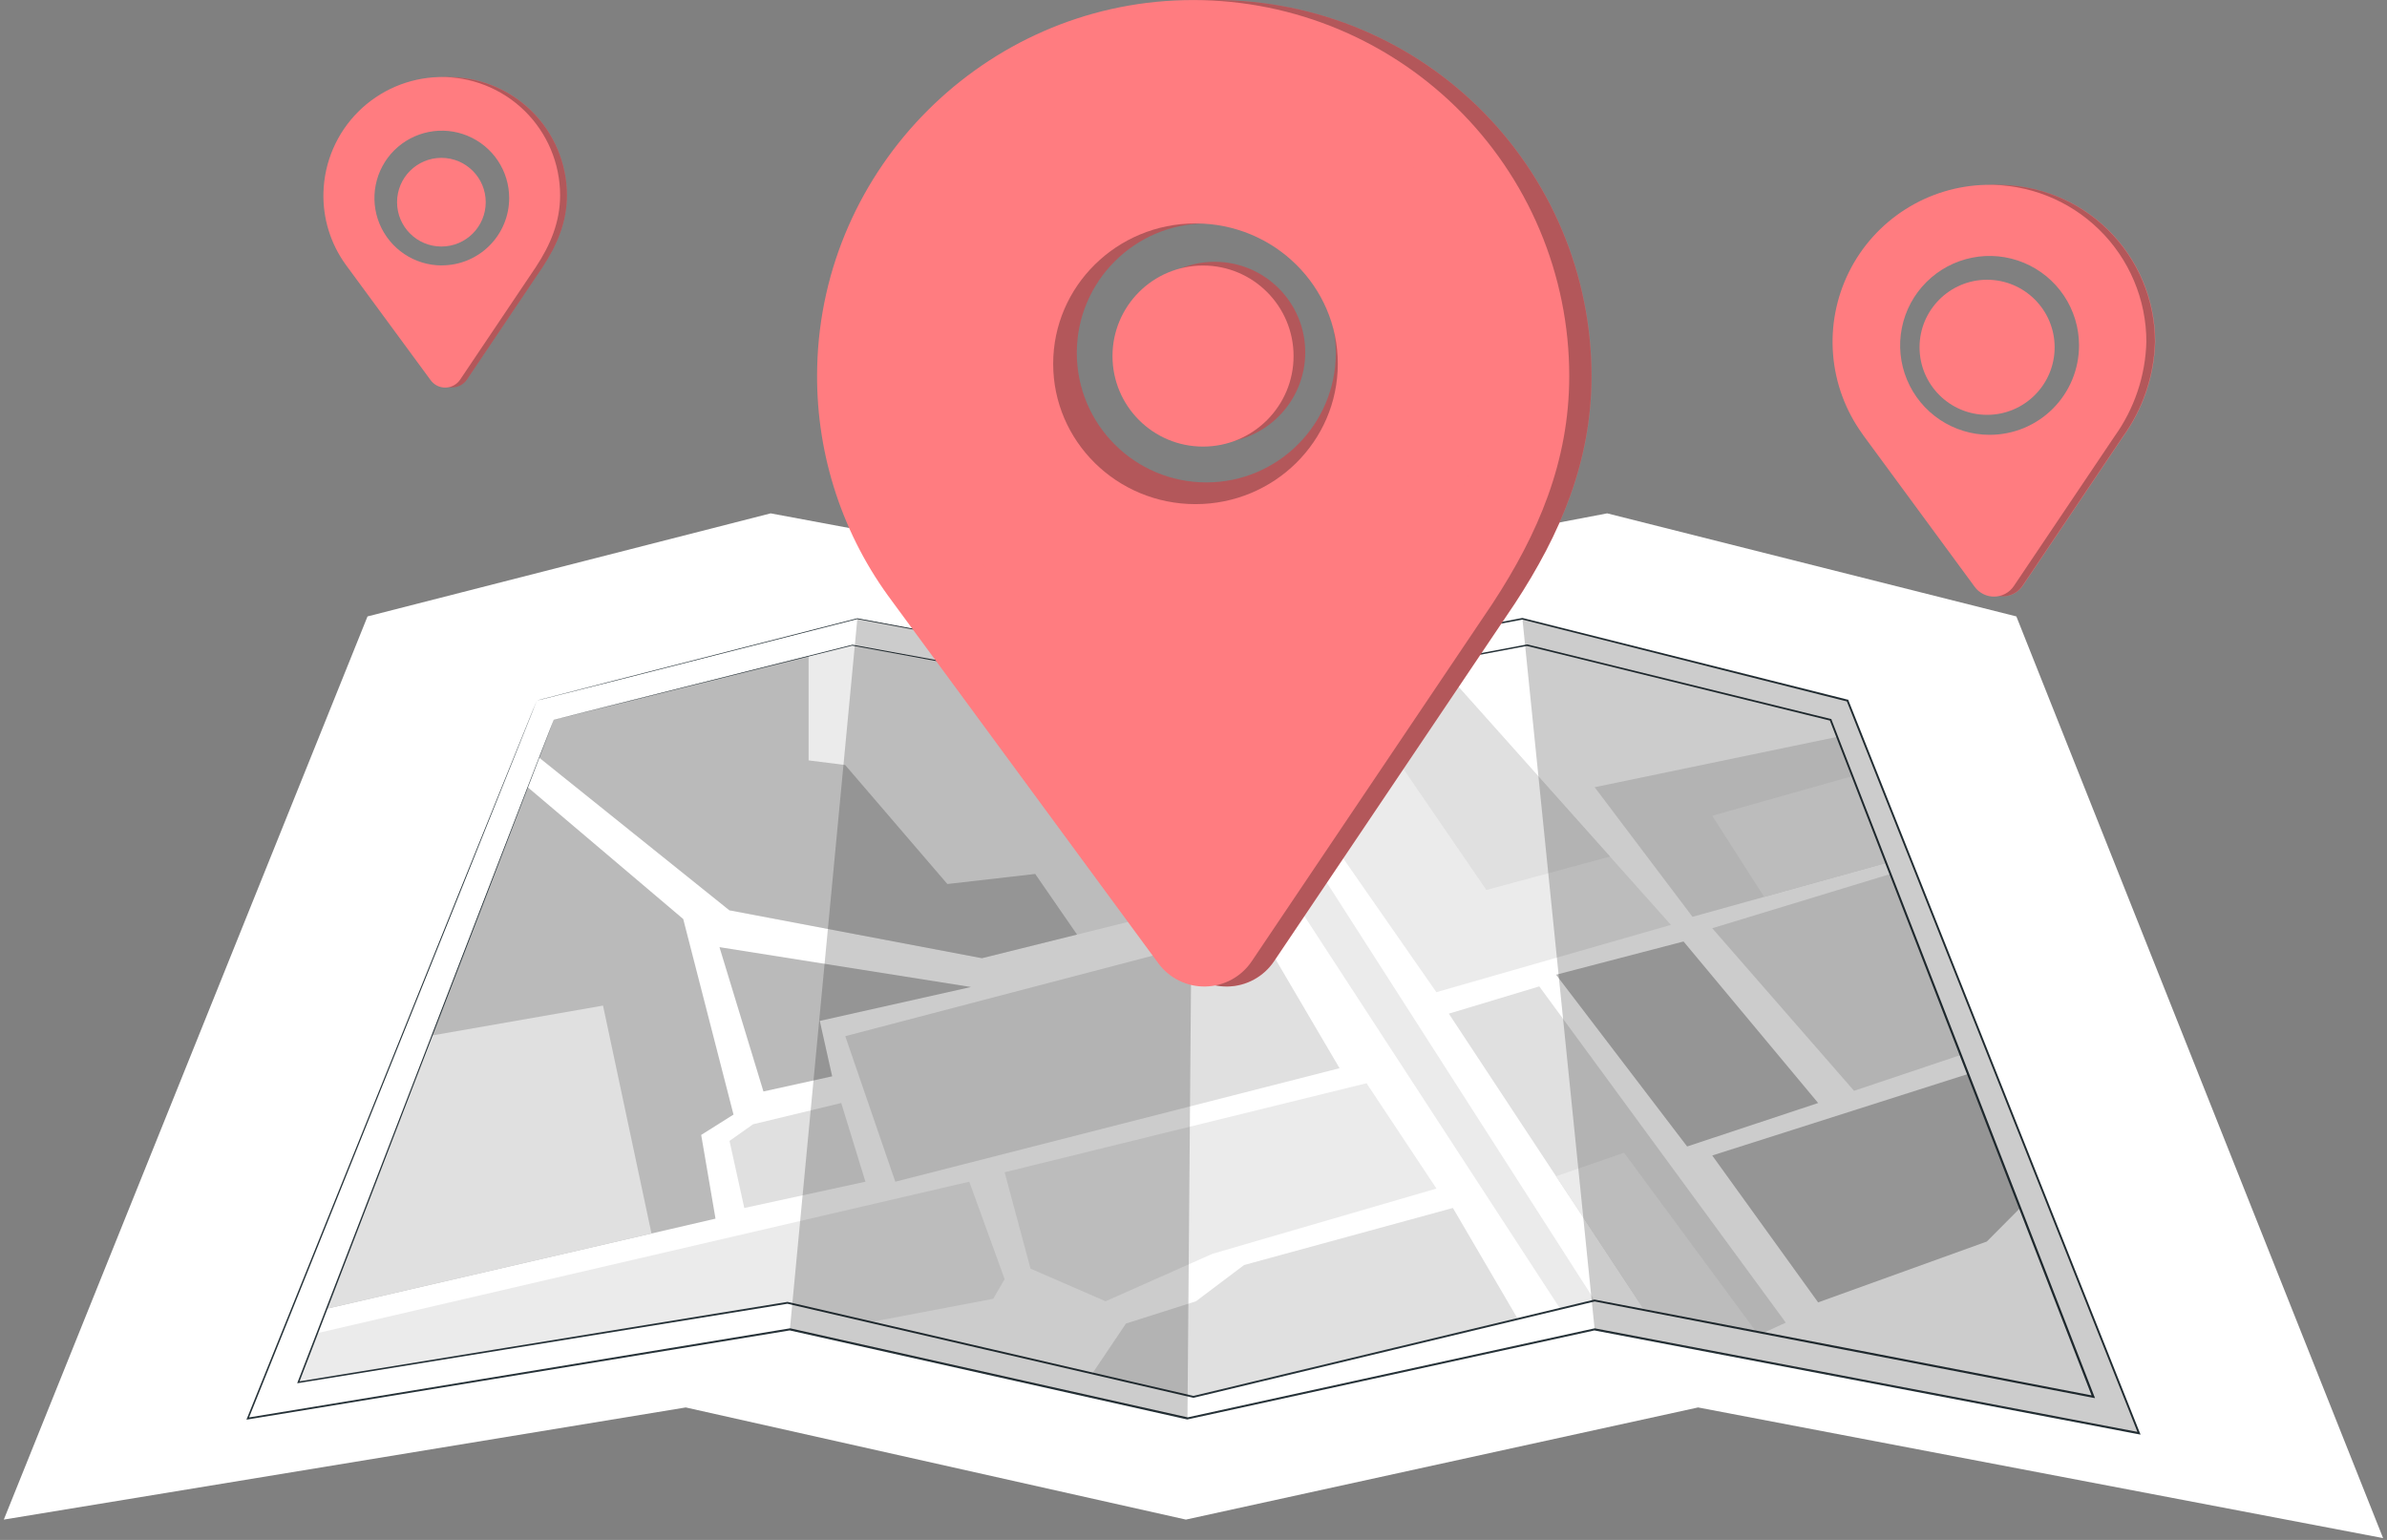 <svg width="155" height="100" viewBox="0 0 155 100" fill="none" xmlns="http://www.w3.org/2000/svg">
<rect x="0" y="0" width="155" height="100" fill="#808080" stroke="none"/>
<circle cx="78.877" cy="22.88" r="5.879" fill="#B3575A"/>
<path d="M91.249 22.918C91.249 30.051 85.466 35.834 78.333 35.834C71.199 35.834 65.416 30.051 65.416 22.918C65.416 15.784 71.199 10.001 78.333 10.001C85.466 10.001 91.249 15.784 91.249 22.918ZM69.923 22.918C69.923 27.562 73.688 31.327 78.333 31.327C82.977 31.327 86.742 27.562 86.742 22.918C86.742 18.273 82.977 14.508 78.333 14.508C73.688 14.508 69.923 18.273 69.923 22.918Z" fill="#B3575A"/>
<path d="M28.958 5.003C27.56 5.037 26.197 5.451 25.017 6.202C23.838 6.952 22.885 8.01 22.262 9.262C21.639 10.514 21.369 11.912 21.482 13.306C21.595 14.7 22.086 16.037 22.902 17.172L22.974 17.276L28.418 24.678C28.529 24.829 28.675 24.951 28.843 25.033C29.011 25.116 29.196 25.157 29.384 25.153C29.571 25.149 29.754 25.101 29.919 25.011C30.083 24.922 30.224 24.794 30.328 24.639L35.247 17.323C36.176 15.906 36.816 14.419 36.816 12.671C36.814 11.648 36.608 10.636 36.21 9.695C35.812 8.753 35.23 7.9 34.498 7.186C33.766 6.472 32.899 5.911 31.948 5.536C30.996 5.161 29.98 4.98 28.958 5.003ZM29.141 18.277C27.998 18.277 26.881 17.938 25.931 17.303C24.98 16.668 24.24 15.765 23.802 14.71C23.365 13.653 23.25 12.492 23.473 11.371C23.696 10.25 24.247 9.22 25.055 8.412C25.863 7.604 26.893 7.053 28.014 6.83C29.135 6.607 30.297 6.722 31.353 7.159C32.408 7.597 33.311 8.337 33.946 9.288C34.581 10.238 34.92 11.355 34.92 12.498C34.92 14.031 34.311 15.501 33.227 16.584C32.144 17.668 30.674 18.277 29.141 18.277Z" fill="#FF7C80"/>
<g opacity="0.3">
<path d="M28.958 5.007C27.56 5.041 26.197 5.455 25.017 6.206C23.838 6.956 22.885 8.014 22.262 9.266C21.639 10.518 21.369 11.916 21.482 13.31C21.595 14.704 22.086 16.041 22.902 17.176L22.974 17.28L28.418 24.682C28.529 24.833 28.675 24.955 28.843 25.037C29.011 25.12 29.196 25.161 29.384 25.157C29.571 25.153 29.754 25.105 29.919 25.015C30.083 24.925 30.224 24.798 30.328 24.642L35.247 17.327C36.176 15.909 36.816 14.423 36.816 12.675C36.814 11.652 36.608 10.64 36.21 9.699C35.812 8.757 35.23 7.904 34.498 7.19C33.766 6.476 32.899 5.915 31.948 5.54C30.996 5.165 29.98 4.984 28.958 5.007ZM29.141 18.281C27.998 18.281 26.881 17.942 25.931 17.307C24.98 16.672 24.24 15.769 23.802 14.713C23.365 13.658 23.25 12.495 23.473 11.375C23.696 10.254 24.247 9.224 25.055 8.416C25.863 7.608 26.893 7.057 28.014 6.834C29.135 6.611 30.297 6.726 31.353 7.163C32.408 7.6 33.311 8.341 33.946 9.291C34.581 10.242 34.92 11.359 34.92 12.502C34.92 14.035 34.311 15.504 33.227 16.588C32.144 17.672 30.674 18.281 29.141 18.281Z" fill="black"/>
</g>
<path d="M28.505 5.003C26.534 5.056 24.657 5.862 23.261 7.256C21.866 8.65 21.058 10.526 21.003 12.498C20.956 14.173 21.461 15.817 22.442 17.176L22.518 17.28L27.959 24.682C28.069 24.836 28.215 24.96 28.384 25.045C28.554 25.13 28.741 25.173 28.93 25.169C29.12 25.166 29.305 25.116 29.471 25.025C29.637 24.934 29.779 24.804 29.884 24.646L34.802 17.331C35.734 15.913 36.371 14.427 36.371 12.678C36.37 11.654 36.164 10.641 35.766 9.698C35.368 8.755 34.786 7.901 34.053 7.186C33.32 6.471 32.452 5.91 31.499 5.535C30.547 5.16 29.529 4.979 28.505 5.003ZM28.685 17.237C27.82 17.236 26.974 16.979 26.255 16.498C25.536 16.017 24.976 15.333 24.645 14.534C24.315 13.734 24.229 12.854 24.398 12.006C24.567 11.157 24.984 10.378 25.596 9.766C26.208 9.155 26.988 8.739 27.837 8.57C28.685 8.401 29.565 8.488 30.364 8.82C31.163 9.151 31.847 9.712 32.327 10.431C32.808 11.151 33.064 11.996 33.064 12.862C33.064 13.436 32.95 14.005 32.73 14.536C32.51 15.066 32.187 15.549 31.78 15.954C31.374 16.36 30.891 16.682 30.36 16.902C29.829 17.121 29.26 17.234 28.685 17.233V17.237Z" fill="#FF7C80"/>
<path d="M129.56 12.003C127.702 12.043 125.892 12.591 124.323 13.585C122.753 14.58 121.486 15.985 120.657 17.647C119.827 19.309 119.468 21.167 119.617 23.019C119.766 24.87 120.418 26.646 121.503 28.155L121.603 28.293L128.827 38.111C128.974 38.306 129.166 38.463 129.386 38.57C129.606 38.677 129.848 38.73 130.093 38.725C130.337 38.72 130.577 38.657 130.793 38.542C131.008 38.426 131.193 38.261 131.333 38.06L137.862 28.355C139.161 26.554 139.888 24.404 139.948 22.184C139.945 20.83 139.672 19.491 139.147 18.243C138.621 16.996 137.852 15.866 136.886 14.918C135.919 13.971 134.773 13.225 133.516 12.724C132.258 12.224 130.913 11.979 129.56 12.003ZM129.804 29.621C128.289 29.621 126.807 29.172 125.546 28.33C124.286 27.489 123.303 26.292 122.722 24.893C122.14 23.493 121.987 21.952 122.281 20.465C122.575 18.978 123.303 17.612 124.373 16.538C125.443 15.465 126.807 14.732 128.293 14.434C129.779 14.135 131.32 14.283 132.722 14.86C134.123 15.436 135.323 16.415 136.168 17.673C137.014 18.931 137.468 20.411 137.473 21.927C137.476 22.936 137.28 23.936 136.897 24.869C136.513 25.803 135.948 26.651 135.236 27.366C134.523 28.081 133.677 28.648 132.745 29.035C131.813 29.422 130.813 29.621 129.804 29.621Z" fill="#FF7C80"/>
<g opacity="0.3">
<path d="M129.544 12.003C127.687 12.043 125.876 12.591 124.307 13.585C122.738 14.58 121.47 15.985 120.641 17.647C119.812 19.309 119.452 21.167 119.601 23.019C119.75 24.87 120.402 26.646 121.487 28.155L121.587 28.293L128.811 38.111C128.959 38.306 129.15 38.463 129.37 38.57C129.59 38.677 129.832 38.73 130.077 38.725C130.322 38.72 130.562 38.657 130.777 38.542C130.993 38.426 131.178 38.261 131.317 38.06L137.846 28.355C139.145 26.554 139.872 24.404 139.932 22.184C139.929 20.83 139.657 19.491 139.131 18.243C138.605 16.996 137.837 15.866 136.87 14.918C135.903 13.971 134.758 13.225 133.5 12.724C132.242 12.224 130.898 11.979 129.544 12.003ZM129.789 29.621C128.273 29.621 126.791 29.172 125.531 28.33C124.27 27.489 123.287 26.292 122.706 24.893C122.125 23.493 121.971 21.952 122.265 20.465C122.559 18.978 123.287 17.612 124.357 16.538C125.427 15.465 126.791 14.732 128.277 14.434C129.763 14.135 131.304 14.283 132.706 14.86C134.108 15.436 135.307 16.415 136.153 17.673C136.999 18.931 137.452 20.411 137.457 21.927C137.461 22.936 137.265 23.936 136.881 24.869C136.497 25.803 135.933 26.651 135.22 27.366C134.508 28.081 133.661 28.648 132.729 29.035C131.797 29.422 130.798 29.621 129.789 29.621Z" fill="black"/>
</g>
<path d="M128.955 12.003C127.1 12.047 125.291 12.597 123.725 13.593C122.158 14.589 120.893 15.994 120.066 17.656C119.239 19.318 118.881 21.174 119.031 23.024C119.181 24.874 119.833 26.648 120.917 28.156L121.011 28.293L128.229 38.111C128.376 38.312 128.569 38.474 128.793 38.583C129.016 38.693 129.262 38.748 129.51 38.743C129.759 38.738 130.003 38.674 130.221 38.555C130.44 38.437 130.627 38.267 130.766 38.061L137.295 28.356C138.592 26.554 139.317 24.404 139.375 22.185C139.373 20.828 139.1 19.486 138.572 18.236C138.045 16.986 137.274 15.854 136.303 14.906C135.333 13.958 134.184 13.213 132.922 12.714C131.66 12.216 130.312 11.974 128.955 12.003ZM129.193 28.237C128.045 28.237 126.922 27.896 125.967 27.258C125.012 26.62 124.267 25.713 123.828 24.652C123.388 23.59 123.273 22.423 123.497 21.296C123.721 20.169 124.274 19.134 125.087 18.322C125.899 17.51 126.934 16.957 128.06 16.733C129.187 16.508 130.355 16.623 131.416 17.063C132.477 17.503 133.385 18.247 134.023 19.202C134.661 20.157 135.002 21.28 135.002 22.429C135.002 23.192 134.853 23.948 134.561 24.653C134.27 25.358 133.842 25.998 133.302 26.538C132.763 27.077 132.122 27.505 131.417 27.797C130.712 28.088 129.956 28.238 129.193 28.237Z" fill="#FF7C80"/>
<path d="M23.865 40.03L0.248 98.68L44.53 91.398L77.006 98.68L110.266 91.398L154.746 99.883L130.933 40.03L104.363 33.337L77.499 38.456L50.042 33.337L23.865 40.03Z" fill="white"/>
<path d="M34.866 45.488L35.21 45.396L36.238 45.133L40.265 44.095L55.667 40.152H55.68L77.499 44.208H77.48L98.836 40.133H98.873L119.992 45.438H120.024V45.467L138.951 93.047L138.998 93.163L138.874 93.139L120.686 89.669L103.515 86.394H103.544L77.102 92.177H77.086L51.272 86.394H51.293L16.089 92.177L16.002 92.19L16.036 92.109C21.843 77.714 26.551 66.058 29.795 58.001L33.544 48.729L34.519 46.321C34.74 45.78 34.855 45.504 34.855 45.504C34.855 45.504 34.748 45.785 34.529 46.332L33.562 48.75L29.848 58.022L16.139 92.13L16.083 92.061L51.293 86.262H51.316L77.131 92.046H77.104L103.544 86.262H103.557L120.728 89.538L138.916 93.008L138.84 93.1L119.913 45.52L119.955 45.556L98.836 40.231H98.873L77.509 44.281H77.491L55.672 40.202L40.286 44.124L36.251 45.146L35.218 45.409L34.866 45.488Z" fill="#263238"/>
<path d="M35.994 46.645L19.404 89.683L51.175 84.518L77.546 90.621L103.603 84.363L135.999 90.621L118.941 46.645L99.222 41.793L77.546 45.864L55.4 41.793L35.994 46.645Z" fill="white"/>
<path d="M21.219 84.987L46.462 79.138L45.532 73.701L47.63 72.379L44.365 59.68L34.27 51.123L21.219 84.987Z" fill="#BABABA"/>
<path d="M19.381 89.764L20.611 86.572L62.939 76.738L65.237 83.066L64.493 84.343L56.543 85.852L51.141 84.601L19.381 89.764Z" fill="#EBEBEB"/>
<path d="M65.236 76.125L66.916 82.384L71.792 84.503L78.727 81.422L93.277 77.184L88.737 70.344L65.236 76.125Z" fill="#EBEBEB"/>
<path d="M48.331 78.445L56.196 76.739L54.626 71.628L48.896 73.011L47.371 74.089L48.331 78.445Z" fill="#E0E0E0"/>
<path d="M46.719 61.507L49.574 70.878L54.037 69.895L53.233 66.296L63.051 64.096L46.719 61.507Z" fill="#BABABA"/>
<path d="M35.012 49.199L47.364 59.115L63.762 62.224L81.254 57.877L73.27 45.182L55.358 41.891L35.958 46.741L35.012 49.199Z" fill="#EBEBEB"/>
<path d="M75.664 45.619L101.307 84.984L103.55 84.445L78.729 45.726L77.501 45.958L75.664 45.619Z" fill="#EBEBEB"/>
<path d="M54.887 67.288L58.136 76.739L86.984 69.368L81.645 60.28L54.887 67.288Z" fill="#E0E0E0"/>
<path d="M70.938 89.183L71.219 88.765L73.114 85.949L77.659 84.504L80.787 82.148L94.344 78.444L98.555 85.644L77.504 90.702" fill="#E0E0E0"/>
<path d="M122.489 56.037L109.902 59.536L103.549 51.121L119.311 47.849L122.489 56.037Z" fill="#E0E0E0"/>
<path d="M80.072 45.473L93.271 64.431L108.502 60.06L93.271 42.997L80.072 45.473Z" fill="#EBEBEB"/>
<path d="M101.045 63.297L109.32 61.139L118.061 71.628L109.554 74.451L101.045 63.297Z" fill="#BABABA"/>
<path d="M111.184 60.279L120.392 70.836L127.327 68.507L122.766 56.751L111.184 60.279Z" fill="#E0E0E0"/>
<path d="M118.06 84.575L111.184 75.036L127.805 69.739L131.18 78.445L129.014 80.624L118.06 84.575Z" fill="#BABABA"/>
<path d="M94.08 65.825L106.714 84.986L114.495 86.561L115.962 85.891L99.953 64.056L94.08 65.825Z" fill="#E0E0E0"/>
<path d="M42.304 80.102L39.157 65.302L28.059 67.242L21.219 84.986L42.304 80.102Z" fill="#E0E0E0"/>
<path d="M52.506 42.602V49.379L54.882 49.679L61.517 57.407L67.222 56.753L69.937 60.688L63.762 62.223L47.364 59.113L35.012 49.198L35.958 46.74L52.506 42.602Z" fill="#BABABA"/>
<path d="M87.199 44.195L96.518 57.794L104.546 55.625L93.274 42.997L87.199 44.195Z" fill="#E0E0E0"/>
<path d="M114.556 58.243L111.184 52.973L120.3 50.397L122.49 56.038L114.556 58.243Z" fill="#EBEBEB"/>
<path d="M101.045 76.385L105.459 74.858L114.018 86.461L106.715 84.984L101.045 76.385Z" fill="#EBEBEB"/>
<path d="M35.96 46.753L37.237 46.424L40.991 45.478L55.352 41.869H55.365L77.507 45.925H77.489L99.157 41.848H99.181L118.896 46.692H118.925V46.724C124.159 60.16 129.924 75.028 135.996 90.679L136.041 90.795L135.92 90.771L119.672 87.632L103.534 84.512H103.563L77.515 90.769H77.483L51.122 84.662H51.146L19.383 89.814L19.299 89.827L19.328 89.746C24.462 76.458 28.618 65.701 31.488 58.267C32.926 54.555 34.041 51.671 34.798 49.715L35.663 47.494C35.857 46.992 35.96 46.74 35.96 46.74C35.96 46.74 35.862 47.003 35.671 47.505L34.819 49.734L31.53 58.304L19.422 89.783L19.367 89.717L51.125 84.544H51.149L77.512 90.653H77.483L103.532 84.394H103.547L119.698 87.498L135.936 90.637L135.86 90.729C129.79 75.075 124.03 60.217 118.812 46.763L118.854 46.8L99.139 41.945H99.162L77.491 46.004H77.473L55.339 41.924L41.012 45.494L37.251 46.427L35.96 46.753Z" fill="#263238"/>
<g opacity="0.2">
<path d="M77.108 92.111L77.499 44.237L55.673 40.167L51.291 86.323L77.108 92.111Z" fill="black"/>
</g>
<g opacity="0.2">
<path d="M98.856 40.168L103.548 86.323L138.907 93.069L119.977 45.489L98.856 40.168Z" fill="black"/>
</g>
<path d="M78.341 0.01C65.388 0.312 54.822 10.87 54.514 23.823C54.377 29.141 55.99 34.356 59.103 38.668L59.342 38.992L59.376 39.039L76.661 62.551C77.014 63.03 77.477 63.418 78.011 63.681C78.545 63.944 79.134 64.075 79.729 64.062C80.324 64.05 80.908 63.895 81.43 63.609C81.953 63.324 82.399 62.917 82.731 62.423L98.364 39.197C101.321 34.686 103.349 29.974 103.349 24.418C103.349 21.161 102.697 17.938 101.433 14.938C100.169 11.937 98.317 9.219 95.987 6.945C93.657 4.671 90.895 2.886 87.864 1.695C84.834 0.504 81.596 -0.069 78.341 0.01ZM78.921 42.172C75.291 42.172 71.742 41.096 68.723 39.08C65.704 37.063 63.351 34.197 61.962 30.843C60.572 27.489 60.208 23.798 60.916 20.237C61.624 16.677 63.372 13.406 65.939 10.838C68.506 8.271 71.777 6.523 75.337 5.814C78.898 5.106 82.589 5.469 85.943 6.859C89.297 8.248 92.164 10.6 94.181 13.619C96.198 16.637 97.274 20.186 97.274 23.817C97.274 28.684 95.341 33.353 91.899 36.795C88.457 40.237 83.789 42.171 78.921 42.172Z" fill="#FF7C80"/>
<g opacity="0.3">
<path d="M78.337 0.01C65.384 0.312 54.818 10.87 54.51 23.823C54.374 29.141 55.986 34.356 59.099 38.668L59.338 38.992L59.372 39.039L76.657 62.551C77.01 63.03 77.473 63.418 78.007 63.681C78.541 63.944 79.13 64.075 79.725 64.062C80.32 64.05 80.904 63.895 81.426 63.609C81.949 63.324 82.395 62.917 82.727 62.423L98.36 39.197C101.317 34.686 103.345 29.974 103.345 24.418C103.345 21.161 102.694 17.938 101.429 14.938C100.165 11.937 98.313 9.219 95.983 6.945C93.653 4.671 90.891 2.886 87.861 1.695C84.83 0.504 81.592 -0.069 78.337 0.01ZM78.917 42.172C75.287 42.172 71.738 41.096 68.719 39.08C65.7 37.063 63.347 34.197 61.958 30.843C60.568 27.489 60.204 23.798 60.912 20.237C61.62 16.677 63.368 13.406 65.935 10.838C68.502 8.271 71.773 6.523 75.333 5.814C78.894 5.106 82.585 5.469 85.939 6.859C89.293 8.248 92.16 10.6 94.177 13.619C96.194 16.637 97.27 20.186 97.27 23.817C97.27 28.684 95.337 33.353 91.895 36.795C88.453 40.237 83.785 42.171 78.917 42.172Z" fill="black"/>
</g>
<path d="M76.891 0.01C63.938 0.312 53.373 10.87 53.065 23.823C52.928 29.141 54.541 34.356 57.654 38.668L57.893 38.992L57.926 39.039L75.212 62.551C75.565 63.03 76.027 63.418 76.561 63.681C77.095 63.944 77.685 64.075 78.28 64.062C78.875 64.05 79.459 63.895 79.981 63.609C80.504 63.324 80.95 62.917 81.282 62.423L96.915 39.197C99.872 34.686 101.899 29.974 101.899 24.418C101.9 21.161 101.248 17.938 99.984 14.938C98.72 11.937 96.868 9.219 94.538 6.945C92.207 4.671 89.446 2.886 86.415 1.695C83.385 0.504 80.147 -0.069 76.891 0.01ZM77.472 42.172C73.842 42.172 70.293 41.096 67.274 39.08C64.255 37.063 61.902 34.197 60.512 30.843C59.123 27.489 58.759 23.798 59.467 20.237C60.175 16.677 61.923 13.406 64.49 10.838C67.057 8.271 70.327 6.523 73.888 5.814C77.449 5.106 81.139 5.469 84.493 6.859C87.848 8.248 90.714 10.6 92.731 13.619C94.748 16.637 95.825 20.186 95.825 23.817C95.825 28.684 93.891 33.353 90.45 36.795C87.008 40.237 82.34 42.171 77.472 42.172Z" fill="#FF7C80"/>
<circle cx="129.032" cy="22.553" r="4.386" fill="#FF7C80"/>
<circle cx="28.662" cy="13.13" r="2.879" fill="#FF7C80"/>
<circle cx="78.119" cy="23.122" r="5.879" fill="#FF7C80"/>
<path d="M96.788 23.624C96.788 34.06 88.21 42.52 77.629 42.52C67.048 42.52 58.471 34.06 58.471 23.624C58.471 13.188 67.048 4.728 77.629 4.728C88.21 4.728 96.788 13.188 96.788 23.624ZM68.388 23.624C68.388 28.657 72.525 32.738 77.629 32.738C82.733 32.738 86.87 28.657 86.87 23.624C86.87 18.59 82.733 14.509 77.629 14.509C72.525 14.509 68.388 18.59 68.388 23.624Z" fill="#FF7C80"/>
</svg>
